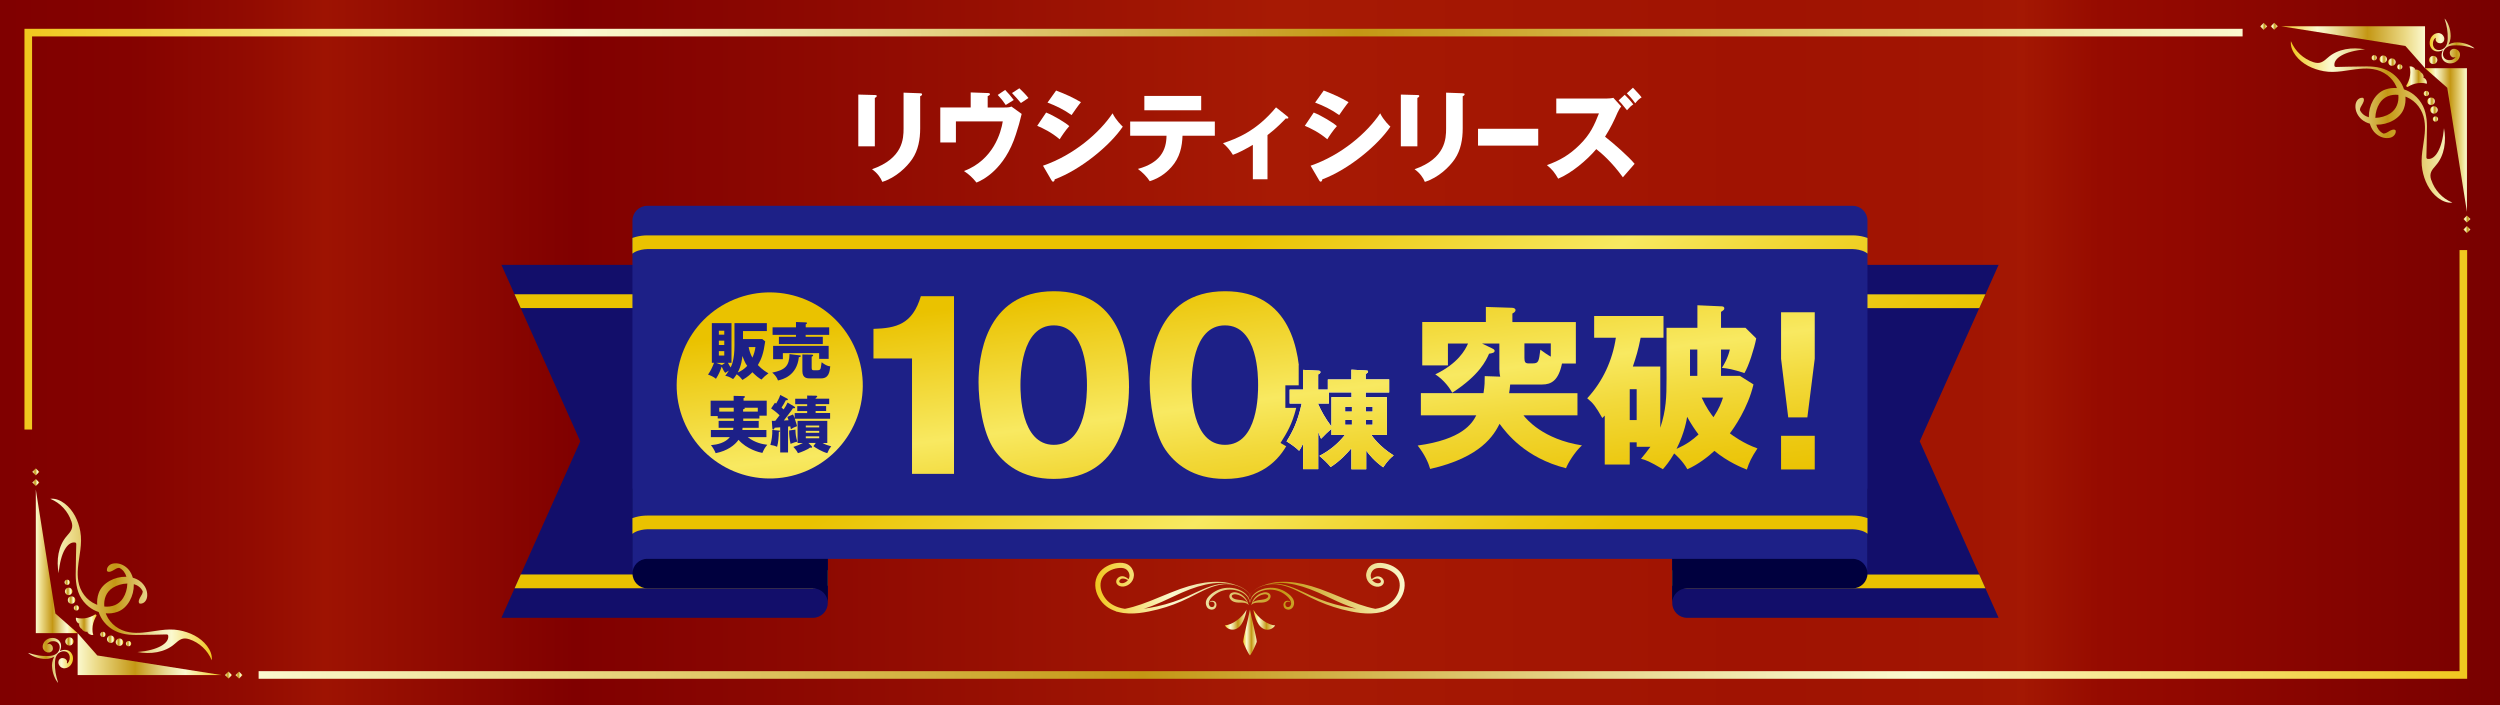 <?xml version="1.0" encoding="UTF-8"?><svg id="_レイヤー_2" xmlns="http://www.w3.org/2000/svg" xmlns:xlink="http://www.w3.org/1999/xlink" viewBox="0 0 328.09 92.58"><rect x="0" y="0" width="328.09" height="92.58" fill="#808080" stroke="none"/><defs><style>.cls-1{fill:url(#_名称未設定グラデーション_8-41);}.cls-1,.cls-2,.cls-3,.cls-4,.cls-5,.cls-6,.cls-7,.cls-8,.cls-9,.cls-10,.cls-11,.cls-12,.cls-13,.cls-14,.cls-15,.cls-16,.cls-17,.cls-18,.cls-19,.cls-20,.cls-21,.cls-22,.cls-23,.cls-24,.cls-25,.cls-26,.cls-27,.cls-28,.cls-29,.cls-30,.cls-31,.cls-32,.cls-33,.cls-34,.cls-35,.cls-36,.cls-37,.cls-38,.cls-39,.cls-40,.cls-41,.cls-42,.cls-43,.cls-44,.cls-45,.cls-46,.cls-47,.cls-48,.cls-49,.cls-50,.cls-51,.cls-52,.cls-53,.cls-54,.cls-55,.cls-56,.cls-57,.cls-58,.cls-59,.cls-60{stroke-width:0px;}.cls-2{fill:url(#_名称未設定グラデーション_8-42);}.cls-3{fill:url(#_名称未設定グラデーション_8-40);}.cls-4{fill:url(#_名称未設定グラデーション_8-20);}.cls-5{fill:url(#_名称未設定グラデーション_8-29);}.cls-6{fill:url(#_名称未設定グラデーション_8-24);}.cls-7{fill:url(#_名称未設定グラデーション_8-23);}.cls-8{fill:url(#_名称未設定グラデーション_8-28);}.cls-9{fill:url(#_名称未設定グラデーション_8-25);}.cls-10{fill:url(#_名称未設定グラデーション_8-21);}.cls-11{fill:url(#_名称未設定グラデーション_8-22);}.cls-12{fill:url(#_名称未設定グラデーション_8-27);}.cls-13{fill:url(#_名称未設定グラデーション_8-26);}.cls-14{fill:url(#_名称未設定グラデーション_8-19);}.cls-15{fill:url(#_名称未設定グラデーション_8-17);}.cls-16{fill:url(#_名称未設定グラデーション_8-10);}.cls-17{fill:url(#_名称未設定グラデーション_8-12);}.cls-18{fill:url(#_名称未設定グラデーション_8-18);}.cls-19{fill:url(#_名称未設定グラデーション_8-15);}.cls-20{fill:url(#_名称未設定グラデーション_8-13);}.cls-21{fill:url(#_名称未設定グラデーション_8-16);}.cls-22{fill:url(#_名称未設定グラデーション_8-14);}.cls-23{fill:url(#_名称未設定グラデーション_8-11);}.cls-24{fill:url(#_名称未設定グラデーション_8-37);}.cls-25{fill:url(#_名称未設定グラデーション_8-31);}.cls-26{fill:url(#_名称未設定グラデーション_8-32);}.cls-27{fill:url(#_名称未設定グラデーション_8-30);}.cls-28{fill:url(#_名称未設定グラデーション_8-38);}.cls-29{fill:url(#_名称未設定グラデーション_8-33);}.cls-30{fill:url(#_名称未設定グラデーション_8-35);}.cls-31{fill:url(#_名称未設定グラデーション_8-39);}.cls-32{fill:url(#_名称未設定グラデーション_8-34);}.cls-33{fill:url(#_名称未設定グラデーション_8-36);}.cls-34{fill:url(#_新規グラデーションスウォッチ_2-12);}.cls-35{fill:url(#_新規グラデーションスウォッチ_2-11);}.cls-36{fill:url(#_新規グラデーションスウォッチ_2-10);}.cls-37{fill:url(#_新規グラデーションスウォッチ_2-13);}.cls-38{fill:url(#_新規グラデーションスウォッチ_2-14);}.cls-61{stroke:url(#_名称未設定グラデーション_8);}.cls-61,.cls-39,.cls-62,.cls-63{fill:none;}.cls-61,.cls-63{stroke-miterlimit:10;}.cls-64{clip-path:url(#clippath);}.cls-40{fill:url(#_新規グラデーションスウォッチ_2);}.cls-41{fill:url(#_名称未設定グラデーション_8-6);}.cls-42{fill:url(#_名称未設定グラデーション_8-3);}.cls-43{fill:url(#_名称未設定グラデーション_8-9);}.cls-44{fill:url(#_名称未設定グラデーション_8-4);}.cls-45{fill:url(#_名称未設定グラデーション_8-7);}.cls-46{fill:url(#_名称未設定グラデーション_8-8);}.cls-47{fill:url(#_名称未設定グラデーション_8-5);}.cls-48{fill:url(#_新規グラデーションスウォッチ_2-7);}.cls-49{fill:url(#_新規グラデーションスウォッチ_2-5);}.cls-50{fill:url(#_新規グラデーションスウォッチ_2-6);}.cls-51{fill:url(#_新規グラデーションスウォッチ_2-4);}.cls-52{fill:url(#_新規グラデーションスウォッチ_2-8);}.cls-53{fill:url(#_新規グラデーションスウォッチ_2-2);}.cls-54{fill:url(#_新規グラデーションスウォッチ_2-9);}.cls-55{fill:url(#_新規グラデーションスウォッチ_2-3);}.cls-65{clip-path:url(#clippath-1);}.cls-66{clip-path:url(#clippath-2);}.cls-56{fill:url(#_名称未設定グラデーション_2);}.cls-62{stroke:#1d2087;stroke-width:1.13px;}.cls-63{stroke:url(#_名称未設定グラデーション_8-2);}.cls-57{fill:#1d2087;}.cls-58{fill:#120e6a;}.cls-59{fill:#fff;}.cls-60{fill:#00003e;}</style><linearGradient id="_名称未設定グラデーション_2" x1="0" y1="46.29" x2="328.09" y2="46.29" gradientUnits="userSpaceOnUse"><stop offset="0" stop-color="maroon"/><stop offset=".05" stop-color="#840200"/><stop offset=".1" stop-color="#920b01"/><stop offset=".13" stop-color="#9e1302"/><stop offset=".23" stop-color="maroon"/><stop offset=".51" stop-color="#a71a04"/><stop offset=".7" stop-color="#a01302"/><stop offset=".79" stop-color="#a11502"/><stop offset=".81" stop-color="#a41803"/><stop offset=".81" stop-color="#a31702"/><stop offset=".84" stop-color="#960b00"/><stop offset=".87" stop-color="#920800"/><stop offset="1" stop-color="#780000"/></linearGradient><clipPath id="clippath"><path class="cls-39" d="m219.46,32.82c0,1.07.87,1.94,1.94,1.94h40.89l-10.35,23.16,10.35,23.16h-40.89c-1.07,0-1.94-.87-1.94-1.94v-46.33Z"/></clipPath><linearGradient id="_新規グラデーションスウォッチ_2" x1="146.65" y1="-35" x2="226.02" y2="57.59" gradientUnits="userSpaceOnUse"><stop offset="0" stop-color="#eac200"/><stop offset=".43" stop-color="#eac200"/><stop offset=".7" stop-color="#f8e961"/><stop offset=".8" stop-color="#f2d93a"/><stop offset=".93" stop-color="#ecc810"/><stop offset="1" stop-color="#eac200"/></linearGradient><linearGradient id="_新規グラデーションスウォッチ_2-2" x1="169.45" y1="-43.24" x2="248.83" y2="49.36" xlink:href="#_新規グラデーションスウォッチ_2"/><clipPath id="clippath-1"><path class="cls-39" d="m108.63,32.82c0,1.07-.87,1.94-1.94,1.94h-40.89l10.35,23.16-10.35,23.16h40.89c1.07,0,1.94-.87,1.94-1.94v-46.33Z"/></clipPath><linearGradient id="_新規グラデーションスウォッチ_2-3" x1="57.66" y1="41.27" x2="137.04" y2="133.87" xlink:href="#_新規グラデーションスウォッチ_2"/><linearGradient id="_新規グラデーションスウォッチ_2-4" x1="80.47" y1="33.04" x2="159.84" y2="125.64" xlink:href="#_新規グラデーションスウォッチ_2"/><clipPath id="clippath-2"><path class="cls-39" d="m243.15,27.01H84.94c-1.07,0-1.94.87-1.94,1.94v46.33c0-1.07.87-1.94,1.94-1.94h158.2c1.07,0,1.94.87,1.94,1.94V28.95c0-1.07-.87-1.94-1.94-1.94Z"/></clipPath><linearGradient id="_新規グラデーションスウォッチ_2-5" x1="104.55" y1="1.08" x2="183.92" y2="93.68" xlink:href="#_新規グラデーションスウォッチ_2"/><linearGradient id="_新規グラデーションスウォッチ_2-6" x1="128.32" y1="-7.95" x2="207.69" y2="84.65" xlink:href="#_新規グラデーションスウォッチ_2"/><linearGradient id="_新規グラデーションスウォッチ_2-7" x1="116.26" y1="14.29" x2="124.2" y2="76.71" xlink:href="#_新規グラデーションスウォッチ_2"/><linearGradient id="_新規グラデーションスウォッチ_2-8" x1="133.41" y1="12.11" x2="141.35" y2="74.53" xlink:href="#_新規グラデーションスウォッチ_2"/><linearGradient id="_新規グラデーションスウォッチ_2-9" x1="155.52" y1="9.3" x2="163.45" y2="71.72" xlink:href="#_新規グラデーションスウォッチ_2"/><linearGradient id="_新規グラデーションスウォッチ_2-10" x1="190.65" y1="4.83" x2="198.59" y2="67.25" xlink:href="#_新規グラデーションスウォッチ_2"/><linearGradient id="_新規グラデーションスウォッチ_2-11" x1="213.49" y1="1.92" x2="221.43" y2="64.34" xlink:href="#_新規グラデーションスウォッチ_2"/><linearGradient id="_新規グラデーションスウォッチ_2-12" x1="229.41" y1="-.1" x2="237.35" y2="62.32" xlink:href="#_新規グラデーションスウォッチ_2"/><linearGradient id="_新規グラデーションスウォッチ_2-13" x1="96.72" y1="16.77" x2="104.65" y2="79.19" gradientTransform="translate(26.8 -34.59) rotate(22.33)" xlink:href="#_新規グラデーションスウォッチ_2"/><linearGradient id="_新規グラデーションスウォッチ_2-14" x1="169.68" y1="7.49" x2="177.62" y2="69.91" xlink:href="#_新規グラデーションスウォッチ_2"/><linearGradient id="_名称未設定グラデーション_8" x1="3.21" y1="30.08" x2="294.31" y2="30.08" gradientUnits="userSpaceOnUse"><stop offset="0" stop-color="#f0c71e"/><stop offset=".25" stop-color="#fbf9cf"/><stop offset=".3" stop-color="#f5efbd"/><stop offset=".39" stop-color="#e8d890"/><stop offset=".51" stop-color="#d3b249"/><stop offset=".6" stop-color="#c49714"/><stop offset=".81" stop-color="#e3cc6f"/><stop offset=".87" stop-color="#ecdb89"/><stop offset="1" stop-color="#fbf9cf"/></linearGradient><linearGradient id="_名称未設定グラデーション_8-2" x1=".05" y1="116.21" x2="289.9" y2="116.21" gradientTransform="translate(323.84 177.16) rotate(-180)" xlink:href="#_名称未設定グラデーション_8"/><linearGradient id="_名称未設定グラデーション_8-3" x1="164.49" y1="81.32" x2="167.34" y2="81.32" xlink:href="#_名称未設定グラデーション_8"/><linearGradient id="_名称未設定グラデーション_8-4" x1="160.75" y1="81.32" x2="163.6" y2="81.32" xlink:href="#_名称未設定グラデーション_8"/><linearGradient id="_名称未設定グラデーション_8-5" x1="163.15" y1="83.01" x2="164.94" y2="83.01" xlink:href="#_名称未設定グラデーション_8"/><linearGradient id="_名称未設定グラデーション_8-6" x1="143.72" y1="77.2" x2="184.37" y2="77.2" xlink:href="#_名称未設定グラデーション_8"/><linearGradient id="_名称未設定グラデーション_8-7" x1="318.88" y1="5.39" x2="324.73" y2="5.39" xlink:href="#_名称未設定グラデーション_8"/><linearGradient id="_名称未設定グラデーション_8-8" x1="318.79" y1="7.87" x2="319.87" y2="7.87" xlink:href="#_名称未設定グラデーション_8"/><linearGradient id="_名称未設定グラデーション_8-9" x1="299.39" y1="6.2" x2="318.25" y2="6.2" xlink:href="#_名称未設定グラデーション_8"/><linearGradient id="_名称未設定グラデーション_8-10" x1="318.25" y1="18.38" x2="323.75" y2="18.38" xlink:href="#_名称未設定グラデーション_8"/><linearGradient id="_名称未設定グラデーション_8-11" x1="300.62" y1="15.98" x2="321.82" y2="15.98" xlink:href="#_名称未設定グラデーション_8"/><linearGradient id="_名称未設定グラデーション_8-12" x1="315.78" y1="10.07" x2="318.49" y2="10.07" xlink:href="#_名称未設定グラデーション_8"/><linearGradient id="_名称未設定グラデーション_8-13" x1="314.58" y1="8.78" x2="315.28" y2="8.78" xlink:href="#_名称未設定グラデーション_8"/><linearGradient id="_名称未設定グラデーション_8-14" x1="313.42" y1="8.15" x2="314.4" y2="8.15" xlink:href="#_名称未設定グラデーション_8"/><linearGradient id="_名称未設定グラデーション_8-15" x1="312.28" y1="7.77" x2="313.26" y2="7.77" xlink:href="#_名称未設定グラデーション_8"/><linearGradient id="_名称未設定グラデーション_8-16" x1="311.23" y1="7.58" x2="311.93" y2="7.58" xlink:href="#_名称未設定グラデーション_8"/><linearGradient id="_名称未設定グラデーション_8-17" x1="318.07" y1="12.27" x2="318.76" y2="12.27" xlink:href="#_名称未設定グラデーション_8"/><linearGradient id="_名称未設定グラデーション_8-18" x1="318.56" y1="13.29" x2="319.54" y2="13.29" xlink:href="#_名称未設定グラデーション_8"/><linearGradient id="_名称未設定グラデーション_8-19" x1="318.94" y1="14.43" x2="319.92" y2="14.43" xlink:href="#_名称未設定グラデーション_8"/><linearGradient id="_名称未設定グラデーション_8-20" x1="319.27" y1="15.62" x2="319.97" y2="15.62" xlink:href="#_名称未設定グラデーション_8"/><linearGradient id="_名称未設定グラデーション_8-21" x1="323.28" y1="28.73" x2="324.21" y2="28.73" gradientTransform="translate(115.15 -220.51) rotate(45)" xlink:href="#_名称未設定グラデーション_8"/><linearGradient id="_名称未設定グラデーション_8-22" x1="323.28" y1="30.12" x2="324.21" y2="30.12" gradientTransform="translate(116.12 -220.1) rotate(45)" xlink:href="#_名称未設定グラデーション_8"/><linearGradient id="_名称未設定グラデーション_8-23" x1="298" y1="3.45" x2="298.93" y2="3.45" gradientTransform="translate(89.85 -210.03) rotate(45)" xlink:href="#_名称未設定グラデーション_8"/><linearGradient id="_名称未設定グラデーション_8-24" x1="296.62" y1="3.45" x2="297.54" y2="3.45" gradientTransform="translate(89.45 -209.06) rotate(45)" xlink:href="#_名称未設定グラデーション_8"/><linearGradient id="_名称未設定グラデーション_8-25" x1="356.08" y1="202.11" x2="361.92" y2="202.11" gradientTransform="translate(365.63 288.77) rotate(-180)" xlink:href="#_名称未設定グラデーション_8"/><linearGradient id="_名称未設定グラデーション_8-26" x1="355.98" y1="204.59" x2="357.06" y2="204.59" gradientTransform="translate(365.63 288.77) rotate(-180)" xlink:href="#_名称未設定グラデーション_8"/><linearGradient id="_名称未設定グラデーション_8-27" x1="336.58" y1="202.92" x2="355.44" y2="202.92" gradientTransform="translate(365.63 288.77) rotate(-180)" xlink:href="#_名称未設定グラデーション_8"/><linearGradient id="_名称未設定グラデーション_8-28" x1="355.44" y1="215.1" x2="360.94" y2="215.1" gradientTransform="translate(365.63 288.77) rotate(-180)" xlink:href="#_名称未設定グラデーション_8"/><linearGradient id="_名称未設定グラデーション_8-29" x1="337.81" y1="212.7" x2="359.01" y2="212.7" gradientTransform="translate(365.63 288.77) rotate(-180)" xlink:href="#_名称未設定グラデーション_8"/><linearGradient id="_名称未設定グラデーション_8-30" x1="352.97" y1="206.79" x2="355.68" y2="206.79" gradientTransform="translate(365.63 288.77) rotate(-180)" xlink:href="#_名称未設定グラデーション_8"/><linearGradient id="_名称未設定グラデーション_8-31" x1="351.77" y1="205.5" x2="352.47" y2="205.5" gradientTransform="translate(365.63 288.77) rotate(-180)" xlink:href="#_名称未設定グラデーション_8"/><linearGradient id="_名称未設定グラデーション_8-32" x1="350.61" y1="204.87" x2="351.59" y2="204.87" gradientTransform="translate(365.63 288.77) rotate(-180)" xlink:href="#_名称未設定グラデーション_8"/><linearGradient id="_名称未設定グラデーション_8-33" x1="349.47" y1="204.49" x2="350.45" y2="204.49" gradientTransform="translate(365.63 288.77) rotate(-180)" xlink:href="#_名称未設定グラデーション_8"/><linearGradient id="_名称未設定グラデーション_8-34" x1="348.42" y1="204.3" x2="349.12" y2="204.3" gradientTransform="translate(365.63 288.77) rotate(-180)" xlink:href="#_名称未設定グラデーション_8"/><linearGradient id="_名称未設定グラデーション_8-35" x1="355.26" y1="208.99" x2="355.95" y2="208.99" gradientTransform="translate(365.63 288.77) rotate(-180)" xlink:href="#_名称未設定グラデーション_8"/><linearGradient id="_名称未設定グラデーション_8-36" x1="355.75" y1="210.01" x2="356.73" y2="210.01" gradientTransform="translate(365.63 288.77) rotate(-180)" xlink:href="#_名称未設定グラデーション_8"/><linearGradient id="_名称未設定グラデーション_8-37" x1="356.13" y1="211.15" x2="357.11" y2="211.15" gradientTransform="translate(365.63 288.77) rotate(-180)" xlink:href="#_名称未設定グラデーション_8"/><linearGradient id="_名称未設定グラデーション_8-38" x1="356.46" y1="212.34" x2="357.16" y2="212.34" gradientTransform="translate(365.63 288.77) rotate(-180)" xlink:href="#_名称未設定グラデーション_8"/><linearGradient id="_名称未設定グラデーション_8-39" x1="360.48" y1="225.45" x2="361.4" y2="225.45" gradientTransform="translate(100.49 477.96) rotate(-135)" xlink:href="#_名称未設定グラデーション_8"/><linearGradient id="_名称未設定グラデーション_8-40" x1="360.48" y1="226.84" x2="361.4" y2="226.84" gradientTransform="translate(99.52 477.55) rotate(-135)" xlink:href="#_名称未設定グラデーション_8"/><linearGradient id="_名称未設定グラデーション_8-41" x1="335.19" y1="200.17" x2="336.12" y2="200.17" gradientTransform="translate(125.79 467.48) rotate(-135)" xlink:href="#_名称未設定グラデーション_8"/><linearGradient id="_名称未設定グラデーション_8-42" x1="333.81" y1="200.17" x2="334.73" y2="200.17" gradientTransform="translate(126.18 466.5) rotate(-135)" xlink:href="#_名称未設定グラデーション_8"/></defs><g id="_レイヤー_1-2"><rect class="cls-56" width="328.09" height="92.58"/><path class="cls-58" d="m219.46,32.82c0,1.07.87,1.94,1.94,1.94h40.89l-10.35,23.16,10.35,23.16h-40.89c-1.07,0-1.94-.87-1.94-1.94v-46.33Z"/><g class="cls-64"><path class="cls-40" d="m265.03,77.2h-43.63c-2.04,0-4.23-1.07-4.23-3.43h1.8c0,1.61,2.4,1.63,2.42,1.63h43.63v1.81Z"/><path class="cls-53" d="m218.97,42.06h-1.8c0-2.36,2.19-3.43,4.23-3.43h43.63v1.81h-43.63s-2.42.02-2.42,1.63Z"/></g><path class="cls-60" d="m245.08,75.27c0,1.07-.87,1.94-1.94,1.94h-21.75c-1.07,0-1.94.87-1.94,1.94v-15.01h25.62v11.14"/><path class="cls-58" d="m108.63,32.82c0,1.07-.87,1.94-1.94,1.94h-40.89l10.35,23.16-10.35,23.16h40.89c1.07,0,1.94-.87,1.94-1.94v-46.33Z"/><g class="cls-65"><path class="cls-55" d="m106.69,77.2h-43.63v-1.81h43.63s2.43-.02,2.43-1.63h1.8c0,2.36-2.19,3.43-4.23,3.43Z"/><path class="cls-51" d="m110.92,42.06h-1.8c0-1.61-2.4-1.63-2.43-1.63h-43.63v-1.81h43.63c2.04,0,4.23,1.07,4.23,3.43Z"/></g><path class="cls-60" d="m83.01,75.27c0,1.07.87,1.94,1.94,1.94h21.75c1.07,0,1.94.87,1.94,1.94v-15.01h-25.62v11.14"/><path class="cls-57" d="m243.15,27.01H84.94c-1.07,0-1.94.87-1.94,1.94v46.33c0-1.07.87-1.94,1.94-1.94h158.2c1.07,0,1.94.87,1.94,1.94V28.95c0-1.07-.87-1.94-1.94-1.94Z"/><g class="cls-66"><path class="cls-49" d="m247.38,71.09h-1.8c0-1.61-2.4-1.63-2.43-1.63H84.94s-2.43.02-2.43,1.63h-1.8c0-2.36,2.19-3.43,4.23-3.43h158.2c2.04,0,4.23,1.07,4.23,3.43Z"/><path class="cls-50" d="m247.38,34.32h-1.8c0-1.61-2.4-1.63-2.43-1.63H84.94s-2.43.02-2.43,1.63h-1.8c0-2.36,2.19-3.43,4.23-3.43h158.2c2.04,0,4.23,1.07,4.23,3.43Z"/></g><path class="cls-48" d="m119.69,62.19v-15.15h-5.06v-3.88c2.99-.09,5.12-.59,6.22-4.29h4.35v23.32h-5.51Z"/><path class="cls-52" d="m148.16,50.92c0,2.84-.68,11.93-9.86,11.93-4.29,0-6.6-2.07-7.81-3.82-1.54-2.25-2.07-6.3-2.07-8.88,0-2.84.68-11.93,9.89-11.93,8.64,0,9.86,7.87,9.86,12.7Zm-14.24-.38c0,.98,0,7.84,4.38,7.84s4.35-6.84,4.35-7.84c0-1.09,0-7.84-4.35-7.84s-4.38,6.78-4.38,7.84Z"/><path class="cls-54" d="m170.62,50.92c0,2.84-.68,11.93-9.86,11.93-4.29,0-6.6-2.07-7.81-3.82-1.54-2.25-2.07-6.3-2.07-8.88,0-2.84.68-11.93,9.89-11.93,8.64,0,9.86,7.87,9.86,12.7Zm-14.24-.38c0,.98,0,7.84,4.38,7.84s4.35-6.84,4.35-7.84c0-1.09,0-7.84-4.35-7.84s-4.38,6.78-4.38,7.84Z"/><path class="cls-36" d="m186.47,54.5v-2.91h8.22c.16-.98.16-1.59.16-2.23l2.03.07c-.05-.21-.11-.59-.11-.98v-3.37h-2.28l1.23.59c.23.11.43.21.43.36,0,.27-.3.32-.73.39-.39.89-1.25,2.8-4.83,5.12-.32-.57-1.03-1.64-2.23-2.41,2.98-1.43,3.94-3.21,4.3-4.05h-2.64v2.87h-3.37v-5.69h8.35v-1.98l3.41.11c.27,0,.48.11.48.3,0,.23-.21.34-.41.46v1.12h8.33v5.44h-1.82c-.46,2.25-1.43,2.75-2.59,2.75h-4.21c-.05.55-.09.89-.14,1.14h8.97v2.91h-7.08c.36.46,2.53,3.14,7.67,3.94-.93.82-1.89,2.41-2.09,3-5.37-1.37-7.81-4.6-8.72-5.83-.71,1.39-2.34,4.39-9.11,5.92-.23-.82-.73-1.91-1.64-3.07,5.83-.8,7.15-2.89,7.69-3.96h-7.28Zm13.59-9.43v1.91c0,.52.11.71.52.71h.55c.8,0,.82-.25,1.02-1.8.57.41.91.66,1.37.91v-1.73h-3.46Z"/><path class="cls-35" d="m228.34,49.33l1.78,1.12c-.73,3.12-2.59,5.76-3.1,6.42.39.3,1.73,1.3,3.62,1.98-.8,1.21-1.09,1.84-1.39,2.78-.68-.27-2.48-1-4.26-2.46-.71.68-2.16,1.82-3.55,2.41-.59-1.09-1.59-1.96-1.73-2.07-.62,1.07-1.09,1.62-1.48,2.07-1.78-1.05-2.23-1.21-2.87-1.37.43-.52.75-.91,1.23-1.57h-1.8v-.59h-.91v2.91h-3.28v-6.42c-.11.11-.16.16-.32.32-.89-1.55-1.18-1.94-1.98-2.59,2.05-2.21,3.32-4.99,3.76-7.95h-2.85v-2.85h9.1v2.85h-3c-.3,1.55-.61,2.57-1.02,3.78h3.6v8.04c.77-2.37.82-4.01.82-6.47v-6.65h4.05v-2.96l3.1.14c.18,0,.43.02.43.27,0,.18-.09.23-.43.46v2.09h3.21l1.41,1.39c-.25,1.34-1.02,3.71-1.55,4.55-1.52-.5-2.18-.61-2.96-.68.25-.39.77-1.21,1.05-2.41h-1.16v3.46h2.48Zm-14.46,1.75v4.05h.91v-4.05h-.91Zm7.53,3.62c-.05.34-.32,2.09-1.39,4.21,1.37-.62,2.03-1.12,2.89-1.89-.48-.64-.96-1.34-1.5-2.32Zm1.34-5.37v-3.46h-.96v3.46h.96Zm.57,2.85c.55,1.23,1.21,2.16,1.55,2.57.8-1.23,1.02-1.89,1.25-2.57h-2.8Z"/><path class="cls-34" d="m238.16,40.98v6.1l-.97,7.7h-2.51l-.94-7.7v-6.1h4.42Zm-4.42,16.21h4.42v4.42h-4.42v-4.42Z"/><circle class="cls-37" cx="101.02" cy="50.59" r="12.21" transform="translate(-11.65 42.17) rotate(-22.33)"/><path class="cls-59" d="m174.73,57.07v-.79c-.54.47-.67.6-1.36,1.3-.14-.31-.23-.5-.37-.9v4.89h-1.99v-3.34c-.27.56-.36.69-.52.93-.4-.39-1.07-.9-1.65-1.23.87-1.39,1.46-2.61,1.99-4.97h-1.58v-1.83h1.75v-2.59l1.99.1c.11,0,.3.01.3.19,0,.14-.1.2-.3.31v1.99h1.27v-1.33h3.09v-1.29l1.95.11c.11,0,.24.01.24.14,0,.11-.11.21-.31.33v.7h3.08v1.71h-3.08v.62h2.78v4.96h-2.03c.07.11.96,1.47,2.92,2.69-.27.21-.77.63-1.38,1.56-1.16-.83-1.82-1.65-2.22-2.19v2.44h-1.95v-2.75c-.65.73-1.39,1.59-2.72,2.46-.34-.44-1-1.07-1.48-1.46,1.3-.67,2.45-1.6,3.35-2.75h-1.79Zm-1.75-4.07c.4.89.87,1.8,1.75,2.97v-3.85h2.64v-.62h-2.97v1.46h-1.42v.04Zm4.44,1.02v-.63h-.89v.63h.89Zm-.89,1.09v.63h.89v-.63h-.89Zm3.61-1.09v-.63h-.9v.63h.9Zm-.9,1.09v.63h.9v-.63h-.9Z"/><path class="cls-62" d="m174.73,57.07v-.79c-.54.47-.67.6-1.36,1.3-.14-.31-.23-.5-.37-.9v4.89h-1.99v-3.34c-.27.56-.36.69-.52.93-.4-.39-1.07-.9-1.65-1.23.87-1.39,1.46-2.61,1.99-4.97h-1.58v-1.83h1.75v-2.59l1.99.1c.11,0,.3.01.3.19,0,.14-.1.2-.3.31v1.99h1.27v-1.33h3.09v-1.29l1.95.11c.11,0,.24.01.24.14,0,.11-.11.21-.31.33v.7h3.08v1.71h-3.08v.62h2.78v4.96h-2.03c.07.11.96,1.47,2.92,2.69-.27.21-.77.63-1.38,1.56-1.16-.83-1.82-1.65-2.22-2.19v2.44h-1.95v-2.75c-.65.73-1.39,1.59-2.72,2.46-.34-.44-1-1.07-1.48-1.46,1.3-.67,2.45-1.6,3.35-2.75h-1.79Zm-1.75-4.07c.4.89.87,1.8,1.75,2.97v-3.85h2.64v-.62h-2.97v1.46h-1.42v.04Zm4.44,1.02v-.63h-.89v.63h.89Zm-.89,1.09v.63h.89v-.63h-.89Zm3.61-1.09v-.63h-.9v.63h.9Zm-.9,1.09v.63h.9v-.63h-.9Z"/><path class="cls-57" d="m174.73,57.07v-.79c-.54.47-.67.6-1.36,1.3-.14-.31-.23-.5-.37-.9v4.89h-1.99v-3.34c-.27.56-.36.69-.52.93-.4-.39-1.07-.9-1.65-1.23.87-1.39,1.46-2.61,1.99-4.97h-1.58v-1.83h1.75v-2.59l1.99.1c.11,0,.3.01.3.19,0,.14-.1.2-.3.31v1.99h1.27v-1.33h3.09v-1.29l1.95.11c.11,0,.24.01.24.14,0,.11-.11.21-.31.33v.7h3.08v1.71h-3.08v.62h2.78v4.96h-2.03c.07.11.96,1.47,2.92,2.69-.27.21-.77.63-1.38,1.56-1.16-.83-1.82-1.65-2.22-2.19v2.44h-1.95v-2.75c-.65.73-1.39,1.59-2.72,2.46-.34-.44-1-1.07-1.48-1.46,1.3-.67,2.45-1.6,3.35-2.75h-1.79Zm-1.75-4.07c.4.89.87,1.8,1.75,2.97v-3.85h2.64v-.62h-2.97v1.46h-1.42v.04Zm4.44,1.02v-.63h-.89v.63h.89Zm-.89,1.09v.63h.89v-.63h-.89Zm3.61-1.09v-.63h-.9v.63h.9Zm-.9,1.09v.63h.9v-.63h-.9Z"/><path class="cls-59" d="m174.73,57.07v-.79c-.54.47-.67.6-1.36,1.3-.14-.31-.23-.5-.37-.9v4.89h-1.99v-3.34c-.27.56-.36.69-.52.93-.4-.39-1.07-.9-1.65-1.23.87-1.39,1.46-2.61,1.99-4.97h-1.58v-1.83h1.75v-2.59l1.99.1c.11,0,.3.01.3.19,0,.14-.1.2-.3.31v1.99h1.27v-1.33h3.09v-1.29l1.95.11c.11,0,.24.01.24.14,0,.11-.11.21-.31.33v.7h3.08v1.71h-3.08v.62h2.78v4.96h-2.03c.07.11.96,1.47,2.92,2.69-.27.21-.77.63-1.38,1.56-1.16-.83-1.82-1.65-2.22-2.19v2.44h-1.95v-2.75c-.65.73-1.39,1.59-2.72,2.46-.34-.44-1-1.07-1.48-1.46,1.3-.67,2.45-1.6,3.35-2.75h-1.79Zm-1.75-4.07c.4.89.87,1.8,1.75,2.97v-3.85h2.64v-.62h-2.97v1.46h-1.42v.04Zm4.44,1.02v-.63h-.89v.63h.89Zm-.89,1.09v.63h.89v-.63h-.89Zm3.61-1.09v-.63h-.9v.63h.9Zm-.9,1.09v.63h.9v-.63h-.9Z"/><path class="cls-38" d="m174.73,57.07v-.79c-.54.47-.67.6-1.36,1.3-.14-.31-.23-.5-.37-.9v4.89h-1.99v-3.34c-.27.56-.36.69-.52.93-.4-.39-1.07-.9-1.65-1.23.87-1.39,1.46-2.61,1.99-4.97h-1.58v-1.83h1.75v-2.59l1.99.1c.11,0,.3.01.3.19,0,.14-.1.2-.3.31v1.99h1.27v-1.33h3.09v-1.29l1.95.11c.11,0,.24.01.24.14,0,.11-.11.21-.31.33v.7h3.08v1.71h-3.08v.62h2.78v4.96h-2.03c.07.11.96,1.47,2.92,2.69-.27.21-.77.63-1.38,1.56-1.16-.83-1.82-1.65-2.22-2.19v2.44h-1.95v-2.75c-.65.73-1.39,1.59-2.72,2.46-.34-.44-1-1.07-1.48-1.46,1.3-.67,2.45-1.6,3.35-2.75h-1.79Zm-1.75-4.07c.4.89.87,1.8,1.75,2.97v-3.85h2.64v-.62h-2.97v1.46h-1.42v.04Zm4.44,1.02v-.63h-.89v.63h.89Zm-.89,1.09v.63h.89v-.63h-.89Zm3.61-1.09v-.63h-.9v.63h.9Zm-.9,1.09v.63h.9v-.63h-.9Z"/><path class="cls-57" d="m100.42,44.82c-.22,1.56-.48,2.28-.96,3.09.62.64,1.11.92,1.39,1.08-.09.07-.13.11-.49.39-.12.11-.32.32-.43.43-.37-.21-.66-.44-1.19-.96-.18.19-.57.59-1.3,1.01-.3-.38-.4-.48-.76-.74-.22.35-.34.48-.47.63-.54-.34-.81-.39-1.03-.43.12-.16.29-.37.47-.68-.31.19-.36.22-.47.29-.16-.18-.2-.25-.47-.82h0c-.2.61-.43,1.11-.75,1.6-.31-.26-.72-.44-1.04-.55.33-.49.52-.84.79-1.55h-.29v-5.2h2.58v5.2h-.47c.14.29.31.53.36.61.15-.3.5-1.03.5-2.91v-2.9h4.25v1.04h-3.13v1.05h2.53l.4.31Zm-5.26,2.8h-1.18l.77.28.41-.28Zm-.11-3.7v-.52h-.71v.52h.71Zm-.71.79v.57h.71v-.57h-.71Zm0,1.37v.58h.71v-.58h-.71Zm2.48,2.81c.46-.21.85-.45,1.24-.87-.29-.37-.55-1.09-.63-1.3-.03.34-.13,1.25-.61,2.17Zm1.43-3.34c.08.4.21.89.49,1.39.2-.43.35-.94.4-1.39h-.89Z"/><path class="cls-57" d="m104.98,46.63c.07,0,.11.03.11.09,0,.13-.17.15-.25.15-.26,2.45-2.12,2.92-2.74,3.06-.13-.41-.47-.81-.76-1.03,1.69-.34,2.25-.87,2.27-2.43l1.37.17Zm3.84-3.67v.99h-3.09v.25h2.25v.95h-5.76v-.95h2.24v-.25h-3.07v-.99h3.07v-.7l1.33.05s.12.02.12.1c0,.07-.09.11-.17.16v.39h3.09Zm-.07,2.43v1.71h-1.25v-.76h-4.76v.8h-1.28v-1.75h7.29Zm-2.44,4.27c-.35,0-1.01,0-1.01-.96v-2.18l1.22.02c.07,0,.19,0,.19.11,0,.07-.02.08-.19.16v1.42c0,.3.07.36.26.36h.52c.29,0,.38-.11.42-.34.03-.19.07-.51.11-.71.38.3.76.52,1.13.54-.08.72-.18,1.58-1.21,1.58h-1.43Z"/><path class="cls-57" d="m99.57,55.23v.91h-2.12c0,.13-.02.22-.03.29h3.16v.94h-2.45c.98.76,1.98.93,2.57,1-.3.34-.44.6-.65,1.07-.39-.07-2.03-.47-3.13-1.72-.48.69-1.47,1.46-3,1.75-.12-.33-.43-.84-.62-1.05.84-.07,1.87-.3,2.48-1.05h-2.49v-.94h2.92c0-.07.03-.14.04-.29h-1.94v-.91h2v-.31h-2.12v-.32h-.93v-2.02h3.02v-.63l1.3.03c.11,0,.19.04.19.11,0,.05-.07.1-.19.16v.33h3.04v1.97h-.96v.38h-2.12c0,.13,0,.23,0,.31h2.07Zm-3.28-1.72h-1.9v.51h1.9v-.51Zm1.22.51h1.94v-.51h-1.74s.03.04.03.06c0,.1-.11.12-.22.15v.3Z"/><path class="cls-57" d="m102.29,56.51s.08.02.08.07c0,.08-.11.09-.16.1,0,.5-.07,1.48-.23,1.96-.34-.16-.46-.18-.88-.25.18-.62.28-1.34.25-1.97l.93.09Zm1.99-2.3h1.65v-.26h-1.3v-.65h1.3v-.25h-1.57v-.72h1.57v-.42l1.17.02c.07,0,.15.03.15.1,0,.07-.08.13-.21.21v.08h1.78v.72h-1.78v.25h1.38v.65h-1.38v.26h1.9v.75h-4.64c.21.59.25.77.3.98-.42.16-.46.18-.81.4-.02-.07-.07-.33-.08-.38l-.29.03v3.4h-1.03v-3.3c-.44.04-.54.05-.72.05-.07.19-.12.24-.2.24s-.1-.07-.11-.15l-.07-1c.21.02.3.02.46,0,.17-.2.31-.39.56-.72-.05-.05-.48-.48-1.11-.9l.5-.74s.1.06.16.1c.42-.72.49-.98.54-1.13l.93.49s.07.06.07.11c0,.11-.16.1-.27.09-.1.2-.32.62-.56.97.16.13.2.17.27.24.27-.41.32-.48.52-.9l.92.55s.07.05.07.09-.02.11-.16.11c-.03,0-.1,0-.12-.02-.2.33-1,1.36-1.2,1.62.1,0,.53-.03.62-.03-.1-.28-.11-.31-.16-.44l.74-.32c.07.12.11.21.22.5v-.71Zm.11,2.17c.02.6.04.87.24,1.58-.23.04-.47.13-.88.29-.13-.56-.21-1.3-.18-1.76l.83-.11Zm2.14,2.19s.05.07.05.1c0,.07-.08.09-.12.09-.05,0-.12-.02-.15-.02-.3.25-1.16.61-1.59.73-.15-.32-.43-.65-.6-.82.43-.13.82-.29,1.25-.51h-.7v-2.91h3.9v2.91h-.61c.34.19.58.29,1.13.44-.25.29-.33.47-.52.89-.68-.18-1.55-.7-1.82-.92l.31-.42h-.97l.44.43Zm.98-2.48v-.24h-1.76v.24h1.76Zm-1.76.46v.25h1.76v-.25h-1.76Zm0,.71v.26h1.76v-.26h-1.76Z"/><path class="cls-59" d="m114.81,12.47c.15,0,.25.01.25.13,0,.13-.16.21-.25.25v6.35h-2.17v-6.79l2.17.06Zm5.95-.23c.13,0,.25.03.25.13,0,.16-.16.22-.25.26v4.23c0,1.42-.25,2.84-1.04,4.01-.71,1.05-2.15,2.45-3.93,3-.2-.53-.66-1.18-1.35-1.66,4.06-1.42,4.14-4.01,4.14-5.34v-4.71l2.18.08Z"/><path class="cls-59" d="m131.73,14.11c.69,0,.82-.05,1-.13l1.35.97c-.32,1.3-.36,1.44-.75,2.66-1.48,4.67-4.45,6.06-5.18,6.35-.56-.69-.96-1.06-1.64-1.51,3.86-1.47,4.86-5.06,5.09-6.52h-6.15v2.77h-2.05v-4.6h3.99v-1.97l2.23.08c.16,0,.3.03.3.16,0,.12-.16.18-.3.25v1.49h2.12Zm.18-2.31c.4.41.77.84,1.13,1.32-.25.16-.7.44-1.05.66-.46-.66-.51-.73-1.05-1.32l.97-.66Zm1.87-.21c.29.26.96.95,1.19,1.27-.27.17-.86.57-.99.66-.2-.23-.79-.93-1.17-1.31l.96-.62Z"/><path class="cls-59" d="m137.29,14.77c1,.39,2.58,1.35,3.04,1.78-.48.52-1.08,1.42-1.26,1.73-1.1-.93-2.16-1.43-2.95-1.77l1.17-1.74Zm-.42,6.98c4.08-1.4,7.44-4.34,9.14-6.88.43.9,1.23,1.65,1.34,1.75-1.64,2.44-5.48,5.63-8.94,6.92,0,.08-.03.3-.22.3-.09,0-.17-.13-.19-.17l-1.12-1.92Zm1.73-9.87c1.32.51,2.14.88,3.26,1.53-.27.31-1.05,1.41-1.23,1.69-.97-.69-2.04-1.22-3.16-1.64l1.13-1.58Z"/><path class="cls-59" d="m148.32,17.81v-1.86h11.11v1.86h-4.24c-.05,1.41-.33,2.86-1.47,4.13-.39.43-1.27,1.35-2.83,1.84-.39-.61-1-1.21-1.56-1.61,2.95-.8,3.74-2.47,3.76-4.36h-4.78Zm9.32-5.22v1.88h-7.46v-1.88h7.46Z"/><path class="cls-59" d="m166.34,23.53h-1.92v-4.52c-1.08.62-1.74.99-2.62,1.31-.31-.52-.77-1.09-1.3-1.53,1.77-.58,4.39-1.58,6.96-4.7l1.52,1.21c.05.05.1.09.1.16,0,.1-.12.1-.18.1-.05,0-.1,0-.16-.01-.38.39-1.26,1.32-2.4,2.18v5.8Z"/><path class="cls-59" d="m172.41,14.77c1,.39,2.58,1.35,3.04,1.78-.48.52-1.08,1.42-1.26,1.73-1.1-.93-2.16-1.43-2.95-1.77l1.17-1.74Zm-.42,6.98c4.08-1.4,7.44-4.34,9.14-6.88.43.9,1.23,1.65,1.34,1.75-1.64,2.44-5.48,5.63-8.94,6.92,0,.08-.03.3-.22.3-.09,0-.17-.13-.19-.17l-1.12-1.92Zm1.73-9.87c1.32.51,2.14.88,3.26,1.53-.27.31-1.05,1.41-1.23,1.69-.97-.69-2.04-1.22-3.16-1.64l1.13-1.58Z"/><path class="cls-59" d="m186.01,12.47c.16,0,.25.01.25.13,0,.13-.16.21-.25.25v6.35h-2.17v-6.79l2.17.06Zm5.95-.23c.13,0,.25.03.25.13,0,.16-.16.22-.25.26v4.23c0,1.42-.25,2.84-1.04,4.01-.71,1.05-2.15,2.45-3.93,3-.2-.53-.66-1.18-1.35-1.66,4.06-1.42,4.14-4.01,4.14-5.34v-4.71l2.18.08Z"/><path class="cls-59" d="m201.87,16.9v2.21h-7.9v-2.21h7.9Z"/><path class="cls-59" d="m204.24,14.88v-1.95h6.62c.22,0,.66-.03.87-.09l1.03,1.13c-.14.18-.28.38-.47.79-.49,1.12-.86,1.91-1.65,3.18,1.17.92,3.09,2.6,3.88,3.56-.41.49-1.12,1.27-1.54,1.77-1.48-2.05-2.83-3.18-3.49-3.7-1.26,1.49-3.29,3.17-5,3.88-.48-.82-.75-1.18-1.48-1.78,1.69-.6,2.97-1.36,4.23-2.6,1.48-1.43,2.01-2.7,2.6-4.19h-5.6Zm8.98-2.44c.36.35.69.69,1.13,1.26-.29.19-.48.36-.83.77-.66-.83-.83-1.01-1.1-1.29l.8-.74Zm1.08-.93c.8.82,1,1.09,1.14,1.27-.3.18-.49.35-.84.77-.44-.62-.79-.99-1.1-1.3l.8-.74Z"/><polyline class="cls-61" points="294.31 4.28 3.71 4.28 3.71 56.37"/><polyline class="cls-63" points="33.94 88.58 323.28 88.58 323.28 32.82"/><path class="cls-42" d="m164.49,80.01c.02.22.11.52.17.74.08.28.18.56.31.83.24.48.62.96,1.18,1.05.46.07.95-.15,1.19-.55-.94-.05-2.23-.95-2.85-2.06Z"/><path class="cls-44" d="m163.6,80.01c-.62,1.1-1.91,2.01-2.85,2.06.24.41.72.62,1.19.55.56-.09.94-.56,1.18-1.05.13-.26.23-.54.31-.83.06-.22.15-.52.17-.74Z"/><path class="cls-47" d="m163.15,84.23c.05.24.64,1.55.89,1.78.25-.24.84-1.55.89-1.78.01-.48-.71-3.16-.89-4.22-.18,1.06-.9,3.74-.89,4.22Z"/><path class="cls-41" d="m183.96,75.35c-.28-.45-.69-.78-1.12-1.02-.43-.23-.89-.37-1.35-.43-.45-.06-.95-.04-1.39.2-.45.25-.71.69-.79,1.13-.09.45.07.91.33,1.21.26.31.61.5.97.55.18.03.37.01.54-.05.17-.06.34-.19.42-.37.08-.18.05-.4-.04-.53-.08-.14-.19-.23-.31-.3-.12-.06-.24-.1-.37-.1-.12,0-.22.02-.31.05-.18.06-.3.15-.4.22-.06.05-.11.09-.14.12.01.02.02.04.04.06l.02.03s0,0,.01.01c.05-.02.1-.04.16-.07.1-.04.23-.1.38-.12.07-.01.15-.02.23,0,.07.01.14.04.21.09.14.09.22.27.15.37-.05.11-.28.18-.51.13-.23-.05-.45-.19-.61-.39,0,0,0,0,0,0h0s0-.02,0-.02c0,0,0-.01-.01-.02l-.04-.06s0,0,0,0c-.12-.2-.18-.44-.12-.69.06-.28.25-.56.51-.69.27-.14.63-.15,1.01-.1.75.11,1.55.49,1.97,1.16.43.66.38,1.59-.05,2.36-.21.38-.49.74-.84,1.01-.34.27-.75.48-1.19.62-.28.09-.55.15-.83.19-.32-.06-.68-.15-1.08-.26-.68-.19-1.46-.46-2.28-.79-.82-.34-1.69-.69-2.6-1.06-1.84-.74-3.17-1.13-4.53-1.33-.68-.1-1.38-.14-2.16-.09-.62.05-1.31.17-2.03.45-.07.02-.14.04-.2.07-.42.16-.83.4-1.19.73-.13.13-.25.27-.36.42-.11-.15-.23-.3-.36-.42-.35-.33-.77-.57-1.19-.73-.07-.03-.14-.05-.2-.07-.72-.28-1.41-.41-2.03-.45-.78-.05-1.47,0-2.16.09-1.36.2-2.7.59-4.53,1.33-.9.37-1.77.73-2.6,1.06-.83.33-1.6.6-2.28.79-.4.11-.76.2-1.08.26-.28-.04-.55-.1-.83-.19-.44-.14-.85-.35-1.19-.62-.35-.27-.63-.63-.84-1.01-.42-.76-.48-1.69-.05-2.36.42-.67,1.22-1.06,1.97-1.16.38-.06.75-.04,1.01.1.26.13.45.41.51.69.06.25,0,.49-.12.69,0,0,0,0,0,0,0,0-.03.04-.05.07,0,0,0,0,0,0,0,0,0,0,0,0,0,.01-.01.02-.01.02,0,0,0,0,0,0-.16.2-.39.34-.61.39-.23.05-.46-.02-.51-.13-.07-.1.01-.28.15-.37.07-.05.14-.08.21-.09.07-.01.15,0,.23,0,.15.02.27.08.37.12.06.03.12.05.16.07,0,0,.01-.01.02-.02,0,0,0,0,0-.01.02-.02.03-.05.05-.08-.04-.04-.09-.08-.14-.12-.1-.07-.22-.16-.4-.22-.09-.03-.19-.05-.31-.05-.12,0-.25.03-.37.1-.12.07-.23.16-.31.3-.08.14-.12.35-.04.53.08.18.25.31.42.37.17.06.36.08.54.05.36-.05.71-.24.97-.55.26-.3.41-.77.33-1.21-.08-.44-.34-.88-.79-1.13-.44-.24-.94-.25-1.39-.2-.46.05-.92.19-1.35.43-.43.23-.83.57-1.12,1.02-.28.45-.43.99-.4,1.53.02.54.18,1.06.44,1.52.26.46.6.88,1.03,1.2.36.28.77.48,1.18.62.02.04.14.08.35.11.99.26,1.93.23,2.77.14.88-.1,1.68-.28,2.44-.47,1.51-.39,2.82-.9,4.08-1.53.63-.31,1.24-.65,1.89-.95.65-.3,1.34-.59,2.11-.74.76-.16,1.62-.14,2.45.17.42.15.83.38,1.19.7.14.12.26.27.37.42-.07.11-.14.22-.2.34-.1-.17-.22-.32-.36-.46-.32-.3-.71-.5-1.13-.63-.83-.26-1.76-.22-2.57.15-.4.19-.77.42-1.09.75-.16.16-.3.36-.39.6-.08.24-.07.53.04.76.03.06.06.11.1.17.04.06.1.11.16.15.12.08.25.12.39.13.14,0,.28-.03.4-.12.12-.08.19-.21.23-.33.04-.13.03-.26-.01-.39-.04-.12-.14-.23-.26-.28-.23-.1-.51-.04-.64.15l.03.02c.15-.14.38-.13.52-.03.14.09.17.29.1.44-.12.32-.6.24-.67-.07-.14-.3.02-.65.28-.94.26-.29.6-.54.95-.73.71-.37,1.59-.45,2.38-.24.4.1.79.27,1.1.54.15.13.29.28.4.46-.05.11-.09.23-.13.35-.16-.31-.4-.58-.69-.78-.22-.15-.46-.26-.73-.31-.14-.03-.28-.04-.42-.01-.14.03-.3.09-.41.24-.11.15-.11.37-.04.51.07.15.18.27.3.36.26.17.55.22.8.23.27,0,.5,0,.73.02.23.03.46.09.64.27l.03-.02s-.04-.09-.07-.13c-.04-.13-.09-.26-.15-.38.04-.12.08-.24.13-.35.11.18.19.37.23.58h.02s.02,0,.02,0c.04-.21.12-.4.23-.58.05.11.09.23.13.35-.06.12-.11.25-.15.38-.03.04-.05.08-.07.13l.03.02c.18-.18.41-.24.64-.27.23-.03.47-.01.73-.02.26-.01.55-.06.8-.23.12-.09.24-.2.3-.36.07-.15.07-.37-.04-.51-.11-.15-.27-.21-.41-.24-.14-.03-.29-.02-.42.01-.26.06-.51.16-.73.31-.29.2-.53.47-.69.78-.03-.12-.08-.24-.13-.35.11-.17.25-.33.4-.46.31-.27.7-.43,1.1-.54.79-.21,1.67-.13,2.38.24.36.19.69.44.95.73.26.29.42.64.28.94-.08.31-.56.38-.67.07-.07-.15-.04-.34.1-.44.14-.1.37-.11.52.03l.03-.02c-.12-.2-.41-.26-.64-.15-.12.05-.21.16-.26.28-.04.12-.05.26-.01.39.03.13.11.25.23.33.12.08.26.12.4.12.14,0,.27-.05.39-.13.06-.04.11-.09.16-.15.04-.06.07-.11.1-.17.11-.23.12-.52.04-.76-.08-.24-.23-.43-.39-.6-.32-.32-.7-.56-1.09-.75-.81-.37-1.74-.41-2.57-.15-.41.13-.81.33-1.13.63-.14.13-.26.29-.36.46-.06-.12-.12-.23-.2-.34.11-.15.23-.3.37-.42.36-.32.77-.55,1.19-.7.84-.3,1.69-.33,2.45-.17.77.15,1.46.43,2.11.74.65.31,1.27.64,1.89.95,1.26.62,2.57,1.13,4.08,1.53.76.19,1.55.37,2.44.47.84.09,1.78.12,2.77-.14.21-.03.33-.07.35-.11.42-.14.82-.34,1.18-.62.43-.32.77-.74,1.03-1.2.26-.46.42-.98.44-1.52.03-.54-.12-1.08-.4-1.53Zm-23.96,1.31c-.79.13-1.5.4-2.16.68-.67.29-1.3.6-1.93.89-1.26.57-2.57,1.02-4.06,1.35-.56.12-1.14.23-1.75.31.37-.11.75-.24,1.14-.39.85-.33,1.73-.73,2.59-1.14,1.77-.85,3.02-1.33,4.34-1.63.66-.14,1.34-.24,2.1-.23.42,0,.87.05,1.34.16-.55-.09-1.09-.08-1.6.01Zm3.28,2.19c-.26-.09-.53-.11-.76-.14-.24-.03-.46-.07-.63-.17-.18-.09-.29-.28-.22-.39.07-.13.33-.19.54-.15.23.03.46.11.67.23.35.19.64.5.83.87-.02-.02-.04-.04-.06-.06-.11-.08-.24-.15-.36-.19Zm1.93-.62c.21-.12.44-.2.67-.23.21-.04.47.03.54.15.07.12-.04.3-.22.39-.17.1-.4.14-.63.17-.23.03-.51.05-.76.14-.13.04-.25.1-.36.19-.02.02-.04.04-.06.06.18-.37.48-.68.83-.87Zm-.96.19c-.1.17-.17.35-.2.54-.04-.19-.11-.37-.2-.54.06-.12.13-.23.2-.34.08.11.14.22.2.34Zm7.93-.19c-.63-.29-1.26-.6-1.93-.89-.67-.29-1.38-.55-2.16-.68-.51-.09-1.05-.1-1.6-.01.47-.11.92-.15,1.34-.16.77,0,1.44.09,2.1.23,1.32.3,2.57.78,4.34,1.63.86.41,1.74.82,2.59,1.14.39.15.77.28,1.14.39-.61-.08-1.2-.19-1.75-.31-1.49-.33-2.8-.78-4.06-1.35Z"/><path class="cls-45" d="m324.72,6.32c-.36-.29-.79-.49-1.23-.61-.22-.06-.45-.1-.69-.13-.23-.03-.47-.02-.71.01-.26.04-.52.13-.76.26.13-.23.22-.49.26-.76.04-.24.04-.47.01-.71-.02-.23-.06-.46-.13-.69-.13-.45-.33-.87-.61-1.23,0,0-.02-.01-.02,0-.01,0-.02.02-.01.03.14.43.25.86.32,1.29.03.21.06.43.07.64,0,.22.02.43.01.64,0,.21-.03.42-.08.63-.05.18-.13.35-.25.49-.02.02-.04.04-.06.06-.01.01-.02.02-.03.04-.14.13-.32.23-.51.27-.21.05-.42.02-.6-.06-.35-.18-.47-.6-.4-.97.04-.18.12-.35.24-.48.03-.03.07-.06.1-.09,0,.03,0,.07.02.1-.01.05-.02.09-.02.14,0,.07.03.14.06.21.08.12.2.21.34.25.14.04.3.05.45-.03.15-.08.26-.23.28-.4.03-.16,0-.32-.08-.45-.07-.14-.17-.25-.31-.33-.07-.04-.15-.07-.23-.09-.08-.02-.15-.02-.23-.01-.61.06-.99.6-1.05,1.12-.03.26,0,.53.14.76.12.24.35.42.59.49.25.07.5.05.73-.02.1-.03.19-.07.27-.11-.05.09-.09.18-.11.27-.07.23-.09.48-.02.73.08.24.25.47.49.59.23.13.5.17.76.14.52-.05,1.05-.44,1.12-1.05,0-.08,0-.15-.01-.23-.01-.08-.05-.16-.09-.23-.08-.14-.2-.24-.33-.31-.13-.07-.29-.1-.45-.08-.16.03-.31.13-.4.28-.08.15-.07.31-.03.45.04.14.13.26.25.34.06.04.13.06.21.06.07,0,.13,0,.19-.03.04-.01.07-.03.1-.05-.04.06-.08.12-.14.18-.13.12-.29.21-.48.24-.37.07-.79-.05-.97-.4-.09-.17-.11-.39-.06-.6.04-.19.14-.37.27-.51.01-.01.02-.02.04-.03.02-.02.04-.04.06-.06.14-.12.31-.2.49-.25.21-.05.42-.08.63-.08.21,0,.42,0,.64.01.22.01.43.04.64.07.43.07.85.18,1.29.32,0,0,.02,0,.02,0,0,0,0-.02,0-.03Z"/><path class="cls-46" d="m319.71,8.25c.21-.21.21-.55,0-.76-.21-.21-.55-.21-.76,0-.21.21-.21.55,0,.76.21.21.55.21.76,0Z"/><polygon class="cls-43" points="318.25 8.95 318.25 3.45 299.39 3.45 315.67 6.03 318.25 8.95"/><polygon class="cls-16" points="323.75 27.81 323.75 8.95 318.25 8.95 321.17 11.52 323.75 27.81"/><path class="cls-23" d="m319.06,23.62c-.28-.86.05-1.28.6-1.9,1.16-1.3,1.4-3.24,1.08-4.9-.24,2.78-1.18,4.12-2.09,4.04-.06,0-.13-.02-.17-.06-.05-.05-.05-.14-.05-.21.02-1.02.06-2.05.06-3.08.02-.6.03-1.2-.03-1.81-.07-.6-.2-1.22-.48-1.79-.28-.57-.69-1.08-1.19-1.48-.39-.31-.83-.55-1.3-.7-.15-.47-.39-.92-.7-1.3-.4-.5-.91-.91-1.48-1.19-.57-.28-1.18-.42-1.79-.48-.61-.06-1.21-.05-1.81-.03-1.03,0-2.05.04-3.08.06-.08,0-.16,0-.21-.05-.05-.04-.06-.11-.06-.17-.09-.91,1.26-1.85,4.04-2.09-1.66-.32-3.6-.08-4.9,1.08-.62.55-1.04.88-1.9.6-1.31-.43-2.41-1.45-2.93-2.72,0-.01-.01-.03-.02-.04-.08.67.21,1.34.62,1.88.88,1.16,2.27,1.8,3.67,2.06,1.64.3,3.17-.17,4.79-.31.59-.05,1.18-.05,1.75.05,1.31.21,2.49,1.07,3.01,2.3.03.06.05.12.07.18-.51-.04-1.03.01-1.52.19-1.4.48-2.19,2.16-2.16,3.57,0,.02,0,.05,0,.07-.5-.14-.93-.44-1.17-.94,0,0,0,0,0-.01,0-.25.14-.47.27-.68.12-.2.38-.65.18-.88-.04-.04-.08-.06-.13-.05-.26-.02-.51.12-.67.33-.16.21-.23.47-.24.72-.04.7.32,1.39.86,1.83.3.25.66.42,1.03.52.11.38.28.73.52,1.03.44.54,1.13.9,1.83.86.26-.01.52-.08.72-.24s.35-.41.33-.67c0-.05-.01-.09-.05-.13-.23-.2-.68.05-.88.18-.21.13-.43.27-.68.27,0,0,0,0-.01,0-.5-.24-.79-.67-.94-1.17.02,0,.05,0,.07,0,1.41.03,3.09-.76,3.57-2.16.18-.5.23-1.02.19-1.52.06.02.12.04.18.07,1.23.52,2.09,1.7,2.3,3.01.1.57.1,1.16.05,1.75-.14,1.62-.61,3.15-.31,4.79.25,1.4.9,2.79,2.06,3.67.54.41,1.21.7,1.88.62-.01,0-.03-.01-.04-.02-1.27-.52-2.29-1.62-2.72-2.93Zm-5.43-8.7c-.52.32-1.22.54-1.9.55.01-.68.22-1.38.55-1.9.56-.9,1.51-1.22,2.47-1.12.09.96-.23,1.91-1.12,2.47Z"/><path class="cls-17" d="m315.93,10.99c-.05.1-.16.22-.15.32,0,0,.03.03.06.05.02.04.04.06.05.06.1,0,.22-.1.32-.15.22-.11.47-.22.71-.28.49-.13,1.08-.15,1.56,0,.07-.3-.14-.73-.45-.79.12-.15-.05-.59-.33-.7-.11-.28-.55-.45-.7-.33-.06-.3-.49-.51-.79-.45.15.48.13,1.07,0,1.56-.06.24-.17.48-.28.71Z"/><path class="cls-20" d="m314.58,8.78c0,.19.16.35.35.35s.35-.16.35-.35-.16-.35-.35-.35-.35.16-.35.35Z"/><path class="cls-22" d="m313.42,8.15c0,.27.22.49.49.49s.49-.22.49-.49-.22-.49-.49-.49-.49.22-.49.49Z"/><path class="cls-19" d="m312.28,7.77c0,.27.22.49.49.49s.49-.22.49-.49-.22-.49-.49-.49-.49.22-.49.49Z"/><path class="cls-21" d="m311.23,7.58c0,.19.16.35.35.35s.35-.16.35-.35-.16-.35-.35-.35-.35.16-.35.35Z"/><path class="cls-15" d="m318.42,12.62c.19,0,.35-.16.35-.35s-.16-.35-.35-.35-.35.16-.35.35.16.35.35.35Z"/><circle class="cls-18" cx="319.05" cy="13.29" r=".49"/><path class="cls-14" d="m319.43,14.92c.27,0,.49-.22.49-.49s-.22-.49-.49-.49-.49.22-.49.49.22.49.49.49Z"/><path class="cls-4" d="m319.62,15.97c.19,0,.35-.16.35-.35s-.16-.35-.35-.35-.35.16-.35.35.16.35.35.35Z"/><rect class="cls-10" x="323.42" y="28.41" width=".65" height=".65" transform="translate(74.51 237.35) rotate(-45)"/><rect class="cls-11" x="323.42" y="29.79" width=".65" height=".65" transform="translate(73.53 237.75) rotate(-45)"/><rect class="cls-7" x="298.14" y="3.13" width=".65" height=".65" transform="translate(84.97 212.05) rotate(-45)"/><rect class="cls-6" x="296.75" y="3.13" width=".65" height=".65" transform="translate(84.57 211.08) rotate(-45)"/><path class="cls-9" d="m3.72,85.72c.36.29.79.49,1.23.61.22.06.45.1.69.13.23.03.47.02.71-.01.26-.04.52-.13.76-.26-.13.23-.22.49-.26.76-.04.24-.04.47-.01.71.02.23.06.46.13.69.13.45.33.87.61,1.23,0,0,.02.01.02,0,.01,0,.02-.02.01-.03-.14-.43-.25-.86-.32-1.29-.03-.21-.06-.43-.07-.64,0-.22-.02-.43-.01-.64,0-.21.03-.42.08-.63.05-.18.13-.35.25-.49.02-.02.04-.04.06-.06.01-.01.02-.02.03-.04.14-.13.32-.23.51-.27.21-.05.42-.02.6.06.35.18.47.6.4.97-.04.18-.12.35-.24.48-.03.03-.07.06-.1.09,0-.03,0-.07-.02-.1.01-.05.02-.09.02-.14,0-.07-.03-.14-.06-.21-.08-.12-.2-.21-.34-.25-.14-.04-.3-.05-.45.03-.15.08-.26.23-.28.4-.03.16,0,.32.08.45.07.14.17.25.31.33.07.04.15.07.23.09.08.02.15.02.23.01.61-.06.99-.6,1.05-1.12.03-.26,0-.53-.14-.76-.12-.24-.35-.42-.59-.49-.25-.07-.5-.05-.73.02-.1.03-.19.07-.27.11.05-.09.09-.18.11-.27.07-.23.09-.48.02-.73-.08-.24-.25-.47-.49-.59-.23-.13-.5-.17-.76-.14-.52.05-1.05.44-1.12,1.05,0,.08,0,.15.01.23.01.08.05.16.09.23.08.14.2.24.33.31.13.07.29.1.45.08.16-.03.31-.13.4-.28.08-.15.07-.31.03-.45-.04-.14-.13-.26-.25-.34-.06-.04-.13-.06-.21-.06-.07,0-.13,0-.19.03-.04.01-.07.03-.1.05.04-.06.08-.12.14-.18.13-.12.29-.21.48-.24.37-.07.79.05.97.4.09.17.11.39.06.6-.04.19-.14.37-.27.51-.01.01-.02.02-.04.03-.02.02-.04.04-.06.06-.14.12-.31.2-.49.25-.21.05-.42.08-.63.08-.21,0-.42,0-.64-.01-.22-.01-.43-.04-.64-.07-.43-.07-.85-.18-1.29-.32,0,0-.02,0-.02,0,0,0,0,.02,0,.03Z"/><path class="cls-13" d="m8.73,83.8c-.21.21-.21.55,0,.76.21.21.55.21.76,0,.21-.21.21-.55,0-.76-.21-.21-.55-.21-.76,0Z"/><polygon class="cls-12" points="10.19 83.09 10.19 88.59 29.05 88.59 12.77 86.02 10.19 83.09"/><polygon class="cls-8" points="4.7 64.24 4.7 83.09 10.19 83.09 7.27 80.52 4.7 64.24"/><path class="cls-5" d="m9.38,68.43c.28.86-.05,1.28-.6,1.9-1.16,1.3-1.4,3.24-1.08,4.9.24-2.78,1.18-4.12,2.09-4.04.06,0,.13.02.17.06.05.05.05.14.05.21-.02,1.02-.06,2.05-.06,3.08-.02.6-.03,1.2.03,1.81.07.6.2,1.22.48,1.79.28.57.69,1.08,1.19,1.48.39.31.83.55,1.3.7.15.47.39.92.7,1.3.4.5.91.91,1.48,1.19.57.28,1.18.42,1.79.48.61.06,1.21.05,1.81.03,1.03,0,2.05-.04,3.08-.06.08,0,.16,0,.21.05.05.04.06.11.06.17.09.91-1.26,1.85-4.04,2.09,1.66.32,3.6.08,4.9-1.08.62-.55,1.04-.88,1.9-.6,1.31.43,2.41,1.45,2.93,2.72,0,.01.01.03.02.04.08-.67-.21-1.34-.62-1.88-.88-1.16-2.27-1.8-3.67-2.06-1.64-.3-3.17.17-4.79.31-.59.05-1.18.05-1.75-.05-1.31-.21-2.49-1.07-3.01-2.3-.03-.06-.05-.12-.07-.18.51.04,1.03-.01,1.52-.19,1.4-.48,2.19-2.16,2.16-3.57,0-.02,0-.05,0-.07.5.14.93.44,1.17.94,0,0,0,0,0,.01,0,.25-.14.47-.27.68-.12.2-.38.65-.18.88.04.04.08.06.13.05.26.02.51-.12.67-.33.16-.21.23-.47.24-.72.04-.7-.32-1.39-.86-1.83-.3-.25-.66-.42-1.03-.52-.11-.38-.28-.73-.52-1.03-.44-.54-1.13-.9-1.83-.86-.26.01-.52.08-.72.24s-.35.41-.33.67c0,.05.01.09.05.13.23.2.68-.05.88-.18.21-.13.43-.27.68-.27,0,0,0,0,.01,0,.5.24.79.67.94,1.17-.02,0-.05,0-.07,0-1.41-.03-3.09.76-3.57,2.16-.18.5-.23,1.02-.19,1.52-.06-.02-.12-.04-.18-.07-1.23-.52-2.09-1.7-2.3-3.01-.1-.57-.1-1.16-.05-1.75.14-1.62.61-3.15.31-4.79-.25-1.4-.9-2.79-2.06-3.67-.54-.41-1.21-.7-1.88-.62.01,0,.03.01.04.02,1.27.52,2.29,1.62,2.72,2.93Zm5.43,8.7c.52-.32,1.22-.54,1.9-.55-.01.68-.22,1.38-.55,1.9-.56.9-1.51,1.22-2.47,1.12-.09-.96.23-1.91,1.12-2.47Z"/><path class="cls-27" d="m12.52,81.06c.05-.1.16-.22.15-.32,0,0-.03-.03-.06-.05-.02-.04-.04-.06-.05-.06-.1,0-.22.1-.32.15-.22.11-.47.22-.71.28-.49.13-1.08.15-1.56,0-.07.3.14.73.45.79-.12.15.05.59.33.7.11.28.55.45.7.33.06.3.49.51.79.45-.15-.48-.13-1.07,0-1.56.06-.24.17-.48.28-.71Z"/><path class="cls-25" d="m13.86,83.26c0-.19-.16-.35-.35-.35s-.35.16-.35.35.16.35.35.35.35-.16.35-.35Z"/><path class="cls-26" d="m15.02,83.89c0-.27-.22-.49-.49-.49s-.49.22-.49.49.22.49.49.49.49-.22.49-.49Z"/><path class="cls-29" d="m16.17,84.28c0-.27-.22-.49-.49-.49s-.49.22-.49.49.22.49.49.49.49-.22.49-.49Z"/><path class="cls-32" d="m17.22,84.47c0-.19-.16-.35-.35-.35s-.35.16-.35.35.16.35.35.35.35-.16.35-.35Z"/><path class="cls-30" d="m10.03,79.43c-.19,0-.35.16-.35.35s.16.35.35.35.35-.16.35-.35-.16-.35-.35-.35Z"/><circle class="cls-33" cx="9.39" cy="78.75" r=".49"/><path class="cls-24" d="m9.01,77.12c-.27,0-.49.22-.49.49s.22.49.49.49.49-.22.49-.49-.22-.49-.49-.49Z"/><path class="cls-28" d="m8.82,76.07c-.19,0-.35.16-.35.35s.16.35.35.35.35-.16.35-.35-.16-.35-.35-.35Z"/><rect class="cls-31" x="4.37" y="62.99" width=".65" height=".65" transform="translate(-43.39 21.87) rotate(-45)"/><rect class="cls-3" x="4.37" y="61.6" width=".65" height=".65" transform="translate(-42.41 21.46) rotate(-45)"/><rect class="cls-1" x="29.65" y="88.27" width=".65" height=".65" transform="translate(-53.86 47.14) rotate(-45)"/><rect class="cls-2" x="31.04" y="88.27" width=".65" height=".65" transform="translate(-53.46 48.13) rotate(-45)"/></g></svg>